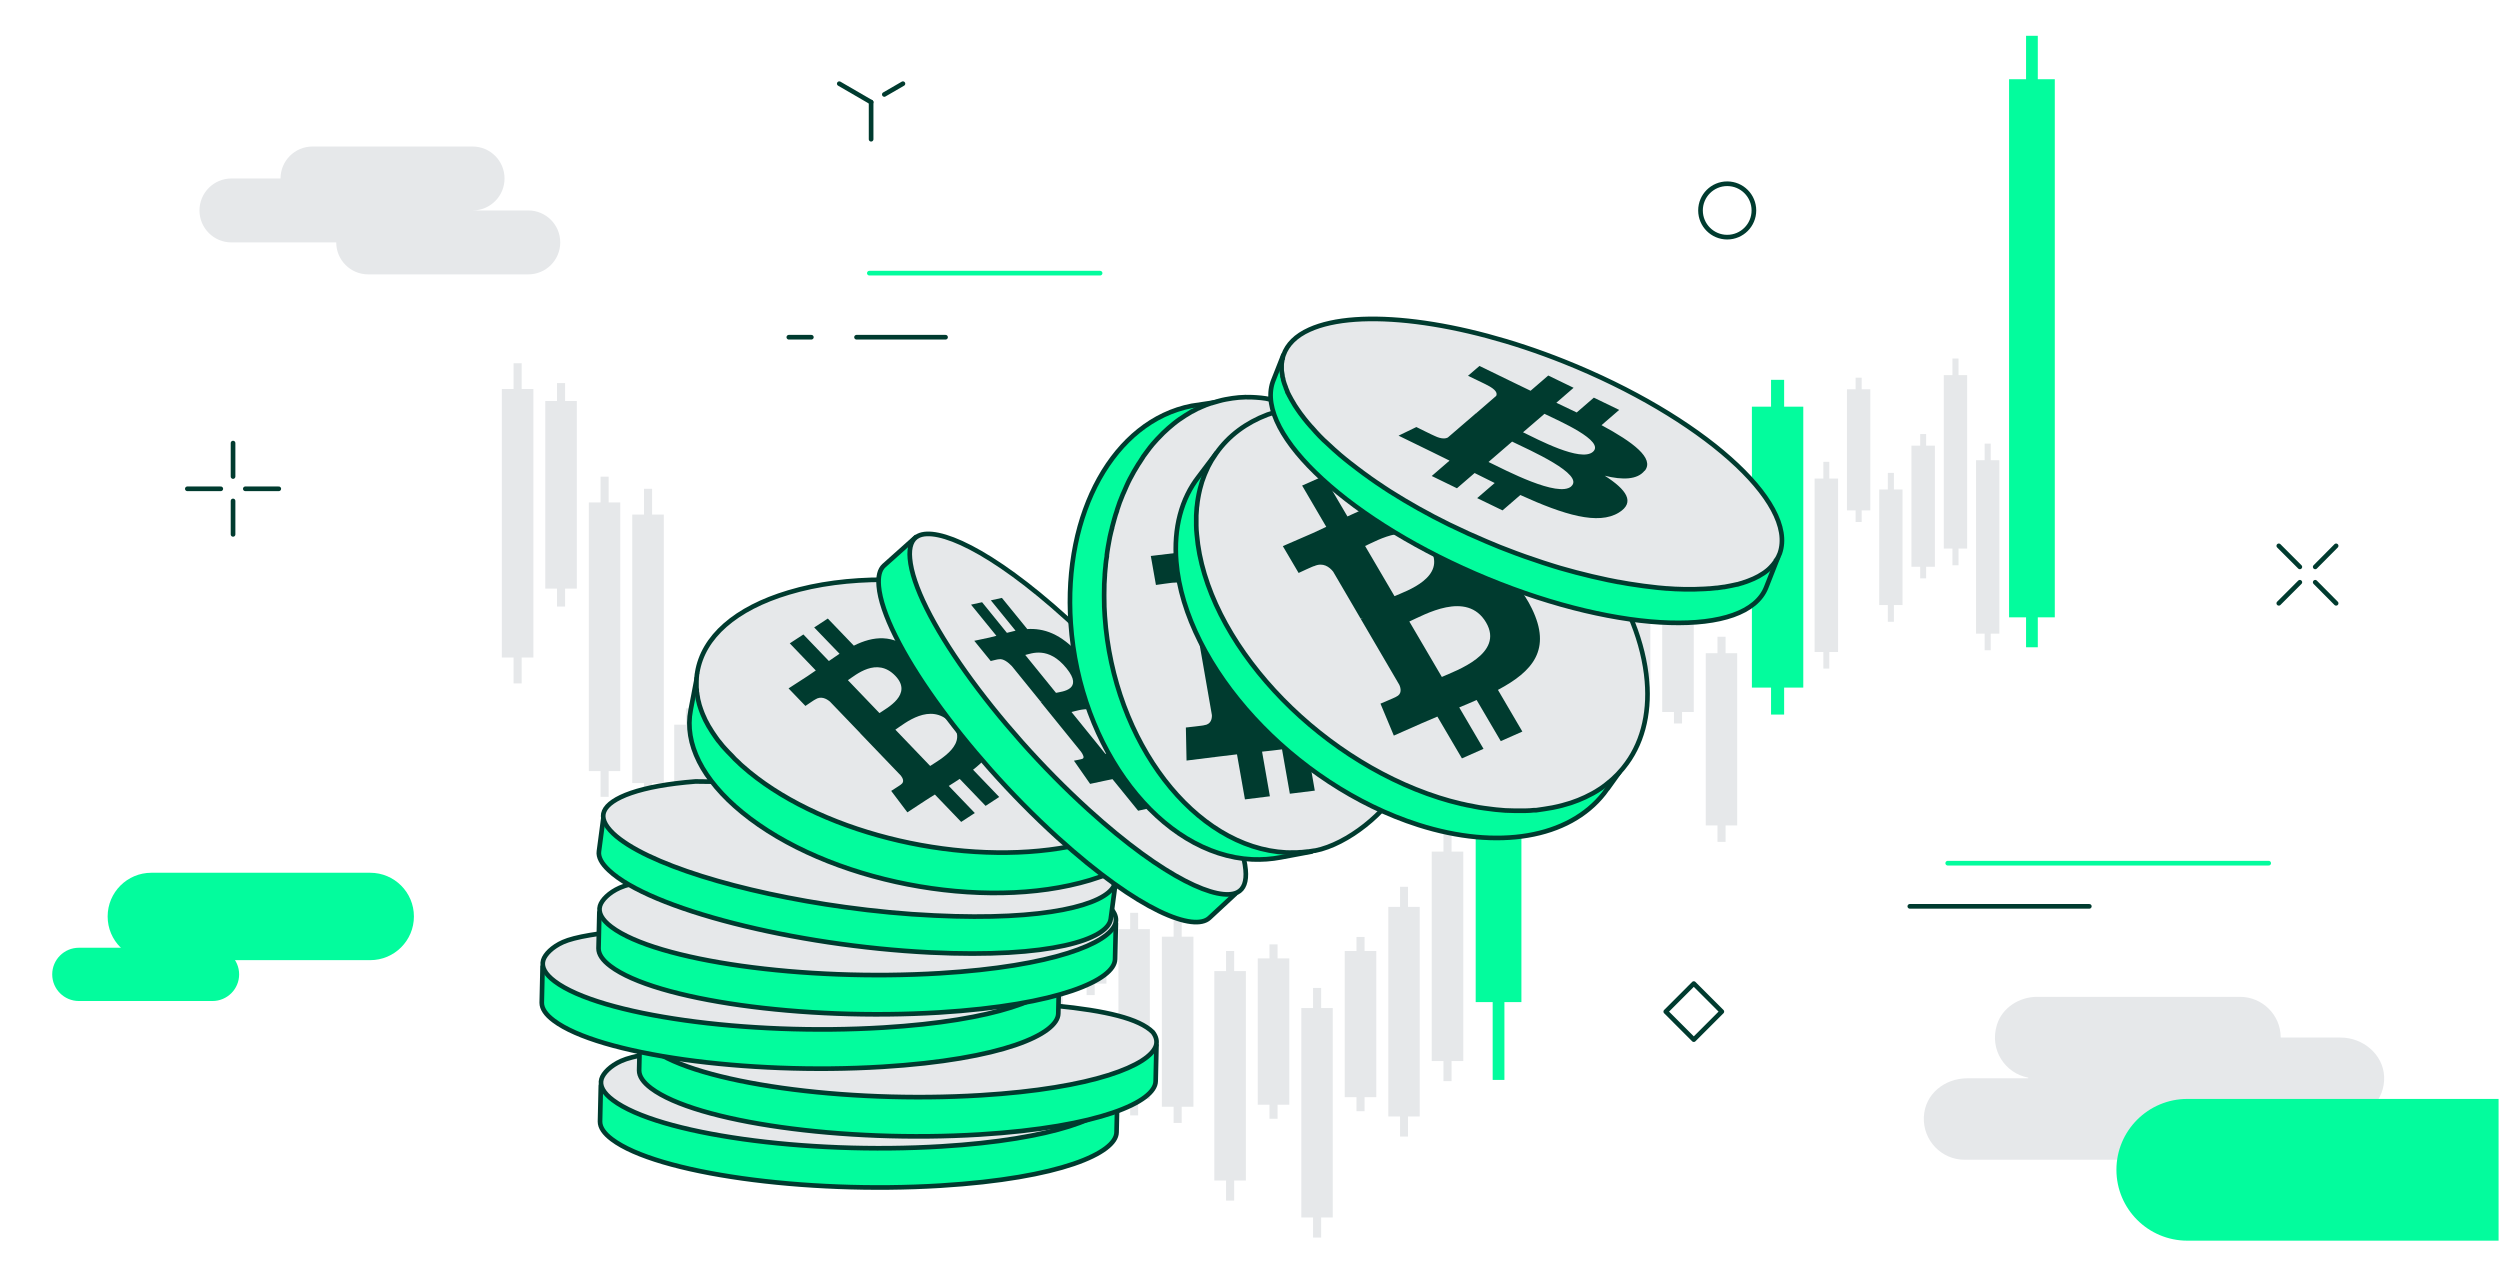 <svg width="1676" height="857" viewBox="0 0 1676 857" fill="none" xmlns="http://www.w3.org/2000/svg"><g clip-path="url(#clip0_182_536)"><path d="M562.651 56.096L583.989 68.483" stroke="#003B2F" stroke-width="3.12" stroke-linecap="round" stroke-linejoin="round"/><path d="M605.325 56.096L592.848 63.329" stroke="#003B2F" stroke-width="3.12" stroke-linecap="round" stroke-linejoin="round"/><path d="M583.992 68.483V93.346" stroke="#003B2F" stroke-width="3.12" stroke-linecap="round" stroke-linejoin="round"/><path d="M574.217 226.072H633.889" stroke="#003B2F" stroke-width="3.12" stroke-linecap="round" stroke-linejoin="round"/><path d="M528.834 226.072H543.933" stroke="#003B2F" stroke-width="3.12" stroke-linecap="round" stroke-linejoin="round"/><path d="M582.809 183.126H737.504" stroke="#03FC9D" stroke-width="3.12" stroke-linecap="round" stroke-linejoin="round"/><path d="M1157.92 158.986C1167.81 158.986 1175.82 150.971 1175.82 141.084C1175.82 131.197 1167.81 123.182 1157.92 123.182C1148.03 123.182 1140.02 131.197 1140.02 141.084C1140.02 150.971 1148.03 158.986 1157.92 158.986Z" stroke="#003B2F" stroke-width="3.12" stroke-linecap="round" stroke-linejoin="round"/><path d="M52.905 671.082H142.414C152.301 671.082 160.315 663.087 160.315 653.225C160.315 643.364 152.301 635.369 142.414 635.369H52.905C43.019 635.369 35.004 643.364 35.004 653.225C35.004 663.087 43.019 671.082 52.905 671.082Z" fill="#03FC9D"/><path d="M101.457 643.687H248.197C264.375 643.687 277.49 630.572 277.49 614.393C277.49 598.215 264.375 585.1 248.197 585.1H101.457C85.279 585.1 72.163 598.215 72.163 614.393C72.163 630.572 85.279 643.687 101.457 643.687Z" fill="#03FC9D"/><path d="M156.235 297.045V319.468" stroke="#003B2F" stroke-width="3.12" stroke-linecap="round" stroke-linejoin="round"/><path d="M156.235 335.832V358.255" stroke="#003B2F" stroke-width="3.12" stroke-linecap="round" stroke-linejoin="round"/><path d="M125.589 327.695H148.011" stroke="#003B2F" stroke-width="3.12" stroke-linecap="round" stroke-linejoin="round"/><path d="M164.464 327.695H186.886" stroke="#003B2F" stroke-width="3.12" stroke-linecap="round" stroke-linejoin="round"/><path d="M1527.71 365.94L1541.81 380.044" stroke="#003B2F" stroke-width="3.12" stroke-linecap="round" stroke-linejoin="round"/><path d="M1552.12 390.351L1566.13 404.456" stroke="#003B2F" stroke-width="3.12" stroke-linecap="round" stroke-linejoin="round"/><path d="M1527.71 404.456L1541.81 390.351" stroke="#003B2F" stroke-width="3.12" stroke-linecap="round" stroke-linejoin="round"/><path d="M1552.12 380.044L1566.13 365.94" stroke="#003B2F" stroke-width="3.12" stroke-linecap="round" stroke-linejoin="round"/><path d="M1305.75 578.68H1520.93" stroke="#03FC9D" stroke-width="3.12" stroke-linecap="round" stroke-linejoin="round"/><path d="M1280.34 607.612H1400.68" stroke="#003B2F" stroke-width="3.12" stroke-linecap="round" stroke-linejoin="round"/><path d="M1318.86 722.888H1359.63C1359.63 722.888 1360 722.436 1359.63 722.436C1344.35 719.543 1333.5 703.902 1338.75 686.994C1342.27 675.512 1353.76 668.279 1365.69 668.279H1501.67C1516.68 668.279 1528.89 680.394 1528.98 695.312C1528.98 695.493 1529.07 695.584 1529.25 695.584H1569.21C1584.13 695.584 1597.6 706.795 1598.32 721.622C1599.05 737.264 1586.57 750.193 1571.02 750.193H1481.6C1481.6 750.193 1481.33 750.283 1481.33 750.464C1481.24 765.472 1469.03 777.497 1454.02 777.497H1317.05C1301.59 777.497 1289.11 764.568 1289.74 748.927C1290.38 733.286 1303.85 722.888 1318.86 722.888Z" fill="#E6E8EA"/><path d="M1704.56 736.721H1466.41C1440.14 736.721 1418.85 757.993 1418.85 784.233C1418.85 810.473 1440.14 831.745 1466.41 831.745H1704.56C1730.82 831.745 1752.11 810.473 1752.11 784.233C1752.11 757.993 1730.82 736.721 1704.56 736.721Z" fill="#03FC9D"/><path d="M354.156 141.084H316.816C328.66 141.084 338.243 131.501 338.243 119.657C338.243 107.812 328.66 98.229 316.816 98.229H209.496C197.652 98.229 188.068 107.812 188.068 119.657H155.158C143.314 119.657 133.73 129.24 133.73 141.084C133.73 152.928 143.314 162.512 155.158 162.512H225.409C225.409 174.356 234.992 183.94 246.836 183.94H354.156C366 183.94 375.584 174.356 375.584 162.512C375.584 150.668 366 141.084 354.156 141.084Z" fill="#E6E8EA"/><path d="M1154.32 678.182L1135.52 659.386L1116.73 678.182L1135.52 696.978L1154.32 678.182Z" stroke="#003B2F" stroke-width="3.12" stroke-linecap="round" stroke-linejoin="round"/><path d="M349.725 243.521H344.3V260.79H336.435V440.801H344.3V458.161H349.725V440.801H357.591V260.79H349.725V243.521Z" fill="#E6E8EA"/><path d="M408.044 319.558H402.619V336.827H394.753V516.929H402.619V534.198H408.044V516.929H415.819V336.827H408.044V319.558Z" fill="#E6E8EA"/><path d="M437.153 327.695H431.728V344.964H423.862V524.975H431.728V542.244H437.153V524.975H445.019V344.964H437.153V327.695Z" fill="#E6E8EA"/><path d="M386.701 268.837H378.836V256.812H373.411V268.837H365.545V394.601H373.411V406.626H378.836V394.601H386.701V268.837Z" fill="#E6E8EA"/><path d="M465.275 474.887H459.85V485.827H451.984V600.199H459.85V611.138H465.275V600.199H473.141V485.827H465.275V474.887Z" fill="#E6E8EA"/><path d="M494.392 419.374H488.967V427.059H481.191V506.893H488.967V514.578H494.392V506.893H502.258V427.059H494.392V419.374Z" fill="#E6E8EA"/><path d="M523.593 399.121H518.169V410.061H510.303V524.433H518.169V535.373H523.593V524.433H531.459V410.061H523.593V399.121Z" fill="#E6E8EA"/><path d="M581.911 406.716H576.486V417.656H568.62V532.027H576.486V542.967H581.911V532.027H589.686V417.656H581.911V406.716Z" fill="#E6E8EA"/><path d="M611.021 451.108H605.596V462.048H597.73V576.33H605.596V587.36H611.021V576.33H618.887V462.048H611.021V451.108Z" fill="#E6E8EA"/><path d="M560.569 417.475H552.703V409.79H547.278V417.475H539.412V497.309H547.278V504.994H552.703V497.309H560.569V417.475Z" fill="#E6E8EA"/><path d="M646.461 474.344H641.037V485.284H633.171V599.204H641.037V610.144H646.461V599.204H654.327V485.284H646.461V474.344Z" fill="#E6E8EA"/><path d="M675.572 515.663H670.147V523.258H662.281V602.821H670.147V610.506H675.572V602.821H683.438V523.258H675.572V515.663Z" fill="#E6E8EA"/><path d="M704.77 563.853H699.345V574.793H691.479V688.712H699.345V699.652H704.77V688.712H712.546V574.793H704.77V563.853Z" fill="#E6E8EA"/><path d="M762.998 611.952H757.664V622.892H749.798V736.812H757.664V747.752H762.998V736.812H770.864V622.892H762.998V611.952Z" fill="#E6E8EA"/><path d="M792.208 617.106H786.783V627.955H778.917V741.966H786.783V752.815H792.208V741.966H800.074V627.955H792.208V617.106Z" fill="#E6E8EA"/><path d="M741.756 579.856H733.89V572.261H728.465V579.856H720.6V659.419H728.465V667.104H733.89V659.419H741.756V579.856Z" fill="#E6E8EA"/><path d="M827.375 637.539H821.95V651.01H814.084V791.421H821.95V804.892H827.375V791.421H835.241V651.01H827.375V637.539Z" fill="#E6E8EA"/><path d="M856.485 633.109H851.06V642.512H843.194V740.609H851.06V750.012H856.485V740.609H864.351V642.512H856.485V633.109Z" fill="#E6E8EA"/><path d="M885.693 662.312H880.268V675.784H872.402V816.194H880.268V829.666H885.693V816.194H893.468V675.784H885.693V662.312Z" fill="#E6E8EA"/><path d="M943.92 594.503H938.586V607.974H930.72V748.475H938.586V761.947H943.92V748.475H951.786V607.974H943.92V594.503Z" fill="#E6E8EA"/><path d="M973.121 557.434H967.696V570.905H959.83V711.316H967.696V724.787H973.121V711.316H980.987V570.905H973.121V557.434Z" fill="#E6E8EA"/><path d="M922.668 637.539H914.802V628.136H909.378V637.539H901.512V735.546H909.378V744.949H914.802V735.546H922.668V637.539Z" fill="#E6E8EA"/><path d="M1040.21 351.655H1034.78V408.434H1026.92V523.8H1034.78V534.921H1040.21V523.8H1048.07V408.434H1040.21V351.655Z" fill="#E6E8EA"/><path d="M1069.31 371.365H1063.89V379.14H1056.11V459.697H1063.89V467.383H1069.31V459.697H1077.18V379.14H1069.31V371.365Z" fill="#E6E8EA"/><path d="M1098.52 329.323H1093.1V340.353H1085.23V455.81H1093.1V466.84H1098.52V455.81H1106.39V340.353H1098.52V329.323Z" fill="#E6E8EA"/><path d="M1156.83 426.878H1151.41V437.908H1143.54V553.365H1151.41V564.395H1156.83V553.365H1164.61V437.908H1156.83V426.878Z" fill="#E6E8EA"/><path d="M1196.08 254.642H1187.31V272.634H1174.47V460.964H1187.31V479.046H1196.08V460.964H1208.92V272.634H1196.08V254.642Z" fill="#03FC9D"/><path d="M1135.5 396.771H1127.63V388.995H1122.21V396.771H1114.34V477.328H1122.21V485.013H1127.63V477.328H1135.5V396.771Z" fill="#E6E8EA"/><path d="M1019.95 379.683H1008.56V351.655H1000.69V379.683H989.303V671.805H1000.69V723.973H1008.56V671.805H1019.95V379.683Z" fill="#03FC9D"/><path d="M1226.36 309.613H1222.38V320.824H1216.51V437.094H1222.38V448.215H1226.36V437.094H1232.24V320.824H1226.36V309.613Z" fill="#E6E8EA"/><path d="M1248.07 253.196H1244V260.971H1238.21V342.162H1244V349.937H1248.07V342.162H1253.85V260.971H1248.07V253.196Z" fill="#E6E8EA"/><path d="M1269.67 317.027H1265.6V328.148H1259.82V405.631H1265.6V416.842H1269.67V405.631H1275.46V328.148H1269.67V317.027Z" fill="#E6E8EA"/><path d="M1312.98 240.357H1308.91V251.478H1303.12V367.748H1308.91V378.959H1312.98V367.748H1318.77V251.478H1312.98V240.357Z" fill="#E6E8EA"/><path d="M1334.58 297.407H1330.51V308.528H1324.73V424.798H1330.51V435.919H1334.58V424.798H1340.37V308.528H1334.58V297.407Z" fill="#E6E8EA"/><path d="M1297.15 298.763H1291.28V290.988H1287.3V298.763H1281.42V379.954H1287.3V387.729H1291.28V379.954H1297.15V298.763Z" fill="#E6E8EA"/><path d="M1377.53 53.113H1366.14V24H1358.27V53.113H1346.88V413.859H1358.27V433.93H1366.14V413.859H1377.53V53.113Z" fill="#03FC9D"/><path d="M402.799 727.861L402.257 751.911C402.257 755.799 404.879 759.777 410.304 763.845C440.411 786.539 539.232 800.462 630.548 794.857C711.196 789.884 748.265 772.886 748.537 759.144L749.079 735.094" fill="#03FC9D"/><path d="M402.799 727.861L402.257 751.911C402.257 755.799 404.879 759.777 410.304 763.845C440.411 786.539 539.232 800.462 630.548 794.857C711.196 789.884 748.265 772.886 748.537 759.144L749.079 735.094" stroke="#003B2F" stroke-width="3.12" stroke-linecap="round" stroke-linejoin="round"/><path d="M746.633 726.234C748.894 729.217 749.617 732.201 748.803 735.094C744.825 748.385 706.852 763.936 631.177 768.547C539.86 774.152 441.039 760.229 410.932 737.535C404.422 732.653 401.891 727.861 403.247 723.34C404.422 719.453 409.214 714.48 416.538 711.225C431.817 704.354 484.347 699.743 544.923 701.732C658.029 705.348 728.189 707.97 746.633 726.234Z" fill="#E6E8EA" stroke="#003B2F" stroke-width="3.12" stroke-miterlimit="10"/><path d="M429.014 693.595L428.472 717.644C428.472 721.532 431.094 725.51 436.518 729.579C466.626 752.272 565.447 766.196 656.763 760.59C737.411 755.618 774.48 738.62 774.751 724.877L775.294 700.828" fill="#03FC9D"/><path d="M429.014 693.595L428.472 717.644C428.472 721.532 431.094 725.51 436.518 729.579C466.626 752.272 565.447 766.196 656.763 760.59C737.411 755.618 774.48 738.62 774.751 724.877L775.294 700.828" stroke="#003B2F" stroke-width="3.12" stroke-linecap="round" stroke-linejoin="round"/><path d="M772.857 691.967C775.117 694.951 775.841 697.935 775.027 700.828C771.049 714.118 733.076 729.669 657.4 734.28C566.084 739.886 467.263 725.962 437.156 703.269C430.646 698.387 428.114 693.595 429.471 689.074C430.646 685.186 435.438 680.214 442.761 676.959C458.041 670.088 510.571 665.476 571.147 667.466C684.253 671.082 754.413 673.704 772.857 691.967Z" fill="#E6E8EA" stroke="#003B2F" stroke-width="3.12" stroke-miterlimit="10"/><path d="M363.739 648.208L363.196 672.257C363.196 676.145 365.818 680.123 371.243 684.192C401.35 706.885 500.171 720.809 591.488 715.203C672.136 710.231 709.205 693.233 709.476 679.49L710.019 655.441" fill="#03FC9D"/><path d="M363.739 648.208L363.196 672.257C363.196 676.145 365.818 680.123 371.243 684.192C401.35 706.885 500.171 720.809 591.488 715.203C672.136 710.231 709.205 693.233 709.476 679.49L710.019 655.441" stroke="#003B2F" stroke-width="3.12" stroke-linecap="round" stroke-linejoin="round"/><path d="M707.582 646.58C709.842 649.564 710.565 652.548 709.752 655.441C705.773 668.731 667.8 684.282 592.125 688.893C500.808 694.499 401.988 680.575 371.88 657.882C365.371 653 362.839 648.208 364.195 643.687C365.371 639.799 370.162 634.827 377.486 631.572C392.766 624.7 445.295 620.09 505.872 622.079C618.978 625.695 689.138 628.317 707.582 646.58Z" fill="#E6E8EA" stroke="#003B2F" stroke-width="3.12" stroke-miterlimit="10"/><path d="M401.802 611.771L401.26 635.821C401.26 639.709 403.882 643.687 409.307 647.756C439.414 670.449 538.235 684.373 629.551 678.767C710.199 673.794 747.268 656.797 747.539 643.054L748.082 619.004" fill="#03FC9D"/><path d="M401.802 611.771L401.26 635.821C401.26 639.709 403.882 643.687 409.307 647.756C439.414 670.449 538.235 684.373 629.551 678.767C710.199 673.794 747.268 656.797 747.539 643.054L748.082 619.004" stroke="#003B2F" stroke-width="3.12" stroke-linecap="round" stroke-linejoin="round"/><path d="M745.645 610.144C747.905 613.127 748.629 616.111 747.815 619.004C743.837 632.295 705.864 647.846 630.188 652.457C538.872 658.062 440.051 644.139 409.944 621.445C403.434 616.563 400.902 611.771 402.259 607.251C403.434 603.363 408.226 598.39 415.549 595.135C430.829 588.264 483.359 583.653 543.935 585.642C657.041 589.259 727.201 591.881 745.645 610.144Z" fill="#E6E8EA" stroke="#003B2F" stroke-width="3.12" stroke-miterlimit="10"/><path d="M404.697 546.946L401.533 570.724C400.99 574.521 403.251 578.861 408.223 583.472C435.618 609.33 532.269 634.013 623.586 638.533C704.234 642.512 742.93 629.673 744.648 616.021L747.813 592.242" fill="#03FC9D"/><path d="M404.697 546.946L401.533 570.724C400.99 574.521 403.251 578.861 408.223 583.472C435.618 609.33 532.269 634.013 623.586 638.533C704.234 642.512 742.93 629.673 744.648 616.021L747.813 592.242" stroke="#003B2F" stroke-width="3.12" stroke-linecap="round" stroke-linejoin="round"/><path d="M746.908 593.779C746.908 593.779 742.568 525.156 466.267 523.891C429.017 526.784 408.855 534.921 405.058 543.781C403.159 548.121 405.239 553.184 411.116 558.79C432.543 578.952 496.194 598.481 566.535 608.155C586.245 610.867 606.497 612.857 626.478 613.761C701.521 617.468 740.85 606.437 746.817 593.779" fill="#E6E8EA"/><path d="M746.908 593.779C746.908 593.779 742.568 525.156 466.267 523.891C429.017 526.784 408.855 534.921 405.058 543.781C403.159 548.121 405.239 553.184 411.116 558.79C432.543 578.952 496.194 598.481 566.535 608.155C586.245 610.867 606.497 612.857 626.478 613.761C701.521 617.468 740.85 606.437 746.817 593.779" stroke="#003B2F" stroke-width="3.12" stroke-miterlimit="10"/><path d="M465.185 465.303C465.185 465.303 467.083 454.906 467.083 454.815L463.015 476.062C458.675 498.394 470.881 522.805 497.552 544.595C554.422 591.157 659.029 611.591 730.726 590.072C735.789 588.535 740.491 586.908 745.011 585.009C737.869 579.404 730.364 573.165 722.77 566.384" fill="#03FC9D"/><path d="M465.185 465.303C465.185 465.303 467.083 454.906 467.083 454.815L463.015 476.062C458.675 498.394 470.881 522.805 497.552 544.595C554.422 591.157 659.029 611.591 730.726 590.072C735.789 588.535 740.491 586.908 745.011 585.009C737.869 579.404 730.364 573.165 722.77 566.384" stroke="#003B2F" stroke-width="3.12" stroke-linecap="round" stroke-linejoin="round"/><path d="M596.368 388.634C595.102 388.634 593.746 388.634 592.48 388.634C569.877 388.634 548.088 391.346 528.649 397.223C493.027 407.891 471.328 426.968 467.44 450.837V451.199C467.259 451.741 467.169 452.193 467.169 452.736C467.169 453.369 467.078 453.911 466.988 454.544V454.815V455.177C466.988 455.72 466.897 456.262 466.897 456.714C466.897 457.257 466.897 457.799 466.897 458.432V459.426C466.897 459.879 466.897 460.421 466.897 460.873C466.897 461.416 466.988 461.958 467.078 462.5V463.676C467.259 464.128 467.259 464.58 467.35 465.122C467.35 465.665 467.53 466.207 467.621 466.75L467.802 467.925C467.802 468.377 467.982 468.92 468.073 469.372C468.163 469.914 468.344 470.547 468.525 471.09L468.796 472.265C468.887 472.717 469.067 473.26 469.248 473.712C469.429 474.254 469.61 474.797 469.791 475.339L470.243 476.605C470.424 477.057 470.604 477.509 470.785 478.051C471.056 478.594 471.237 479.227 471.508 479.769L472.051 480.945C472.232 481.397 472.503 481.939 472.684 482.391C472.955 482.934 473.226 483.567 473.588 484.109L474.311 485.465C474.583 485.917 474.763 486.369 475.035 486.821C475.396 487.364 475.758 487.997 476.12 488.539L476.933 489.895C476.933 489.895 477.476 490.8 477.747 491.161C478.109 491.704 478.561 492.337 478.922 492.879L479.917 494.326C479.917 494.326 480.459 495.139 480.821 495.591C481.273 496.224 481.725 496.857 482.268 497.4L483.353 498.756C483.353 498.756 483.985 499.57 484.347 500.022C484.89 500.655 485.432 501.287 485.974 501.83L487.24 503.186C487.24 503.186 487.964 504 488.325 504.361C488.958 505.085 489.591 505.718 490.314 506.351L491.58 507.707C491.58 507.707 492.213 508.43 492.575 508.792C493.479 509.696 494.383 510.51 495.377 511.414L496.372 512.408C496.372 512.408 496.914 512.951 497.276 513.222C498.903 514.668 500.621 516.115 502.339 517.562C554.417 560.236 646.637 580.941 716.888 567.56C716.888 567.56 786.686 552.099 743.469 471.813C743.469 471.813 708.389 399.845 596.459 388.543L596.368 388.634Z" fill="#E6E8EA" stroke="#003B2F" stroke-width="3.12" stroke-miterlimit="10"/><path d="M612.461 437.095C598.899 424.708 585.337 426.426 572.408 432.845L554.958 414.672L545.827 420.639L562.824 438.27C560.474 439.807 558.033 441.525 555.682 443.152L538.594 425.341L529.462 431.308L546.912 449.481C545.013 450.837 543.114 452.103 541.216 453.369L528.648 461.506L539.95 473.26C539.95 473.26 546.55 468.739 546.55 468.92C550.257 466.479 553.964 468.287 556.405 470.366L576.205 490.98C576.205 490.98 576.838 490.619 577.2 490.438C576.929 490.619 576.567 490.89 576.205 491.071L603.962 520.003C605.137 521.54 606.584 524.162 604.052 525.88C604.324 525.88 597.452 530.219 597.452 530.219L608.302 544.595L620.146 536.819C622.316 535.373 624.576 534.017 626.746 532.66L644.376 551.014L653.508 545.047L636.058 526.874C638.59 525.337 641.031 523.71 643.382 522.173L660.741 540.255L669.873 534.288L652.333 516.025C666.618 504.994 672.856 493.331 657.396 474.977C645.009 460.24 633.527 457.528 622.406 460.692C624.576 454.002 622.406 446.045 612.37 437.004L612.461 437.095ZM637.415 484.652C650.615 498.394 629.73 509.425 623.582 513.493L600.255 489.172C606.403 485.104 623.672 470.366 637.415 484.652ZM600.255 453.098C612.19 465.574 594.65 474.616 589.586 478.051L568.43 455.991C573.583 452.645 587.778 440.078 600.255 453.098Z" fill="#003B2F"/><path d="M614.005 360.063L592.577 379.23C589.684 381.852 588.599 386.463 589.142 392.973C592.216 428.776 646.011 504.271 708.938 561.412C764.542 611.771 800.707 624.7 810.743 615.388L828.102 599.294" fill="#03FC9D"/><path d="M614.005 360.063L592.577 379.23C589.684 381.852 588.599 386.463 589.142 392.973C592.216 428.776 646.011 504.271 708.938 561.412C764.542 611.771 800.707 624.7 810.743 615.388L828.102 599.294" stroke="#003B2F" stroke-width="3.12" stroke-linecap="round" stroke-linejoin="round"/><path d="M610.02 374.439C613.094 410.242 666.889 485.736 729.817 542.877C781.442 589.711 817.065 604.448 829.451 598.3C833.881 596.13 835.78 590.976 835.057 583.111C831.983 547.307 778.187 471.813 715.26 414.672C663.635 367.838 628.012 353.101 615.626 359.249C611.195 361.419 609.297 366.573 610.02 374.439Z" fill="#E6E8EA" stroke="#003B2F" stroke-width="3.12" stroke-miterlimit="10"/><path d="M724.214 439.355C711.104 424.437 699.441 421.091 688.682 421.724L671.684 400.839L664.27 402.466L680.816 422.809C678.827 423.261 676.928 423.713 675.029 424.256L658.393 403.732L650.979 405.36L667.977 426.245C666.44 426.607 664.903 427.059 663.366 427.42L653.149 429.59L664.18 443.152C664.18 443.152 669.514 441.796 669.605 441.977C672.588 441.344 676.024 444.147 678.375 446.588L697.723 470.457C697.723 470.457 698.265 470.457 698.536 470.457C698.265 470.457 697.994 470.547 697.723 470.637L724.756 504C725.931 505.627 727.468 508.339 725.389 508.791C725.57 508.882 719.964 509.967 719.964 509.967L730.814 525.518L740.488 523.438C742.296 523.077 744.104 522.715 745.822 522.353L763.001 543.51L770.414 541.882L753.417 520.907C755.496 520.545 757.485 520.093 759.474 519.731L776.382 540.526L783.795 538.899L766.707 517.742C778.19 513.764 782.53 506.531 767.34 486.188C755.135 469.824 744.828 463.585 735.334 462.139C736.6 457.437 733.888 450.204 724.304 439.355H724.214ZM750.524 486.821C763.362 502.643 746.093 504.271 741.03 505.356L718.337 477.328C723.4 476.243 737.143 470.366 750.524 486.821ZM714.992 448.034C726.655 462.41 712.098 463.585 707.939 464.489L687.325 439.083C691.484 438.179 702.876 433.026 714.992 448.034Z" fill="#003B2F"/><path d="M829.453 267.481L798.894 272.092C746.816 282.308 712.731 343.608 717.794 417.746C723.58 502.101 778.189 573.165 839.489 576.149C845.999 576.42 852.418 575.968 858.566 574.793L879.271 570.905" fill="#03FC9D"/><path d="M829.453 267.481L798.894 272.092C746.816 282.308 712.731 343.608 717.794 417.746C723.58 502.101 778.189 573.165 839.489 576.149C845.999 576.42 852.418 575.968 858.566 574.793L879.271 570.905" stroke="#003B2F" stroke-width="3.12" stroke-linecap="round" stroke-linejoin="round"/><path d="M851.606 267.752C847.447 266.758 843.198 266.486 839.491 266.305C832.981 266.034 827.918 266.577 821.679 267.752C820.956 267.933 820.233 268.023 819.509 268.204C818.786 268.385 818.063 268.566 817.43 268.747L816.797 268.927C815.441 269.289 814.085 269.651 812.729 270.103L812.186 270.284C812.186 270.284 812.005 270.284 811.915 270.284C810.649 270.736 809.383 271.188 808.118 271.64L807.756 271.821C806.219 272.454 804.863 272.996 803.597 273.629H803.416C802.15 274.352 800.794 274.985 799.528 275.708L799.348 275.799H799.167C797.901 276.613 796.726 277.336 795.46 278.059L794.827 278.421C793.652 279.144 792.476 279.958 791.301 280.771L790.849 281.043C789.493 282.037 788.317 282.851 787.232 283.755L786.78 284.117C785.605 285.021 784.429 286.015 783.344 287.01C782.169 288.095 780.994 289.18 779.909 290.174L779.457 290.626C778.372 291.711 777.377 292.706 776.383 293.791L775.84 294.333C774.846 295.418 773.851 296.594 772.857 297.679L772.405 298.221C771.41 299.396 770.416 300.662 769.511 301.928L769.24 302.29C768.336 303.555 767.342 304.821 766.437 306.087L766.257 306.449C765.352 307.805 764.448 309.161 763.635 310.517L763.183 311.15C762.369 312.506 761.555 313.862 760.741 315.219L760.289 315.942C759.476 317.389 758.752 318.745 757.939 320.282L757.577 320.915C756.763 322.452 756.04 323.989 755.317 325.616C754.503 327.334 753.87 328.961 753.147 330.589L752.876 331.131C752.243 332.668 751.61 334.296 750.977 335.923L750.706 336.556C750.073 338.364 749.53 339.992 748.988 341.619L748.807 342.252V342.433C748.174 344.151 747.632 345.868 747.18 347.586L746.999 348.219C746.547 349.937 746.004 351.745 745.552 353.554V353.825C745.01 355.633 744.648 357.532 744.196 359.34L744.015 360.154C743.653 361.962 743.292 363.77 743.021 365.578L742.84 366.573C742.569 368.381 742.207 370.28 742.026 372.088V372.902C741.664 374.891 741.393 376.88 741.212 378.869V379.321C740.941 381.22 740.851 383.209 740.67 385.198V385.74C740.489 387.729 740.399 389.719 740.308 391.708V392.702C740.308 394.691 740.218 396.68 740.218 398.669V399.754C740.218 401.743 740.218 403.823 740.308 405.812V406.626C740.399 408.796 740.489 410.965 740.67 413.135C746.456 497.49 801.065 568.554 862.365 571.538C863.902 571.538 865.349 571.628 866.795 571.538H867.519C868.965 571.538 870.321 571.538 871.678 571.357H872.491C873.847 571.176 875.294 571.086 876.65 570.905H876.921C876.921 570.905 877.102 570.905 877.193 570.905C878.549 570.724 879.905 570.453 881.261 570.272C881.442 570.272 881.532 570.272 881.713 570.272C903.412 565.932 929.632 544.776 939.577 525.066C958.654 487.274 970.408 295.057 851.606 267.662V267.752Z" fill="#E6E8EA" stroke="#003B2F" stroke-width="3.12" stroke-miterlimit="10"/><path d="M898.258 388.272C892.562 366.935 874.209 361.871 852.238 362.595L846.994 332.668L830.268 334.748L835.331 363.861C830.901 364.403 826.471 365.126 821.95 365.759L816.797 336.466L800.07 338.545L805.314 368.381C801.698 368.924 798.172 369.466 794.646 369.918L771.5 372.721L774.936 392.16C774.936 392.16 787.232 390.351 787.141 390.623C793.922 389.809 796.906 393.787 798.172 397.404L804.139 431.489C804.591 431.489 805.224 431.399 805.947 431.399C805.405 431.399 804.772 431.579 804.139 431.67L812.457 479.408C812.547 481.758 811.914 485.646 807.213 486.189C807.484 486.369 795.007 487.726 795.007 487.726L795.459 509.877L817.249 507.164C821.317 506.622 825.295 506.26 829.274 505.718L834.608 535.915L851.334 533.836L846.09 503.909C850.701 503.457 855.132 502.915 859.471 502.372L864.715 532.118L881.442 530.039L876.198 499.841C904.045 494.507 922.398 484.29 919.867 455.268C917.787 431.851 905.943 422.809 889.217 420.73C897.987 414.13 902.417 403.913 898.258 388.272ZM886.143 455.9C890.121 478.504 854.047 480.402 842.655 481.849L835.693 441.796C847.085 440.349 882.074 432.303 886.143 455.9ZM868.422 400.387C872.039 420.911 841.931 422.267 832.438 423.533L826.109 387.187C835.602 386.012 864.715 378.959 868.422 400.387Z" fill="#003B2F"/><path d="M815.348 303.917L803.594 319.468C791.931 334.386 786.777 354.096 788.586 376.518C794.372 447.13 867.154 526.241 950.876 553.003C1004.13 570.001 1051.78 561.954 1075.37 531.847L1085.95 517.29C1085.95 517.29 1077.72 528.682 1077.72 528.773" fill="#03FC9D"/><path d="M815.348 303.917L803.594 319.468C791.931 334.386 786.777 354.096 788.586 376.518C794.372 447.13 867.154 526.241 950.876 553.003C1004.13 570.001 1051.78 561.954 1075.37 531.847L1085.95 517.29C1085.95 517.29 1077.72 528.682 1077.72 528.773" stroke="#003B2F" stroke-width="3.12" stroke-linecap="round" stroke-linejoin="round"/><path d="M863.089 274.895C860.106 274.895 852.511 276.884 849.708 277.969C835.423 283.393 823.67 292.073 815.352 303.917C814.448 305.183 813.724 306.358 812.73 307.895L812.097 308.89C811.193 310.427 810.56 311.692 809.927 312.868C809.294 314.224 808.661 315.58 807.938 317.298L807.486 318.383C806.853 320.101 806.311 321.457 805.858 322.813C805.406 324.26 804.954 325.797 804.502 327.605L804.231 328.78C803.779 330.589 803.508 332.216 803.236 333.663C802.965 335.2 802.694 336.827 802.513 338.907L802.332 340.172C802.152 342.161 802.061 343.879 801.971 345.507C801.971 345.507 801.971 345.507 801.971 345.597C801.971 347.405 801.971 349.214 801.971 351.022V352.468C801.971 354.367 802.152 356.266 802.332 358.255C808.119 428.867 880.901 507.978 964.623 534.74C966.973 535.463 969.234 536.187 971.584 536.819L973.302 537.272C975.563 537.904 977.823 538.447 980.083 538.989C980.083 538.989 980.174 538.989 980.264 538.989C982.434 539.532 984.604 539.984 986.864 540.346L988.492 540.707C990.662 541.159 992.831 541.521 995.001 541.792C997.171 542.063 999.251 542.335 1001.33 542.606L1002.87 542.787C1004.95 542.967 1007.03 543.148 1009.11 543.329C1011.19 543.42 1013.17 543.51 1015.25 543.51H1016.79C1018.78 543.51 1020.68 543.51 1022.67 543.51C1024.66 543.51 1026.56 543.329 1028.45 543.148H1029.9C1031.71 542.877 1033.61 542.606 1035.42 542.335C1037.31 542.063 1039.12 541.702 1040.84 541.43L1042.11 541.159C1043.82 540.798 1045.54 540.436 1047.17 539.984C1048.89 539.532 1050.6 538.989 1052.14 538.537L1053.32 538.176C1054.85 537.633 1056.48 537.091 1058.02 536.458C1059.65 535.825 1061.18 535.102 1062.63 534.469L1063.71 533.926C1065.16 533.203 1066.52 532.48 1067.96 531.756C1069.32 531.033 1070.59 530.219 1072.12 529.225C1072.48 529.044 1072.76 528.773 1073.12 528.592C1074.38 527.688 1075.65 526.874 1076.82 525.88C1078 524.975 1079.08 524.071 1080.44 522.896L1081.25 522.173C1082.34 521.178 1083.42 520.093 1084.51 519.008C1085.5 517.923 1086.5 516.838 1087.67 515.482L1088.4 514.578C1100.6 499.569 1106.03 479.498 1104.13 456.624C1103.04 443.785 1099.79 430.585 1094.64 417.565C1094.64 417.565 1041.29 277.878 863.27 274.985L863.089 274.895Z" fill="#E6E8EA" stroke="#003B2F" stroke-width="3.12" stroke-miterlimit="10"/><path d="M981.438 348.4C968.057 329.142 949.341 328.961 929.631 335.29L913.447 307.624L898.981 314.043L914.804 340.986C911.006 342.704 907.209 344.512 903.321 346.23L887.409 319.106L872.943 325.526L889.126 353.192C886.052 354.638 882.978 356.085 879.995 357.441L860.014 366.121L870.592 384.113C870.592 384.113 881.17 379.14 881.08 379.502C886.957 376.88 891.206 380.044 893.738 383.209L912.182 414.763C912.182 414.763 913.176 414.401 913.809 414.22C913.357 414.401 912.815 414.672 912.272 414.944L938.13 459.155C939.125 461.416 940.029 465.303 935.96 467.111C936.231 467.202 925.472 471.723 925.472 471.723L934.423 493.15L953.229 484.832C956.755 483.295 960.191 481.849 963.626 480.402L980.081 508.43L994.547 502.011L978.273 474.254C982.342 472.627 986.139 470.909 989.936 469.281L1006.12 496.857L1020.59 490.438L1004.22 462.5C1027.55 450.114 1040.39 435.467 1026.92 407.891C1016.07 385.74 1001.78 379.954 985.777 382.214C991.202 373.535 991.383 362.414 981.528 348.4H981.438ZM996.265 417.294C1008.56 438.27 976.375 449.481 966.61 453.821L944.821 416.661C954.585 412.322 983.427 395.505 996.265 417.294ZM958.834 367.929C969.955 387.006 943.012 396.138 934.875 399.664L915.165 366.03C923.302 362.414 947.171 348.038 958.834 367.929Z" fill="#003B2F"/><path d="M860.464 239.182C860.464 239.182 860.374 238.458 860.283 238.187L853.683 254.913C853.683 254.913 853.412 255.637 853.231 256.089C841.297 291.35 905.941 350.57 997.348 388.181C1086.95 425.07 1170.76 427.601 1184.05 393.787L1191.92 373.806" fill="#03FC9D"/><path d="M860.464 239.182C860.464 239.182 860.374 238.458 860.283 238.187L853.683 254.913C853.683 254.913 853.412 255.637 853.231 256.089C841.297 291.35 905.941 350.57 997.348 388.181C1086.95 425.07 1170.76 427.601 1184.05 393.787L1191.92 373.806" stroke="#003B2F" stroke-width="3.12" stroke-linecap="round" stroke-linejoin="round"/><path d="M1049.34 381.762C1051.78 382.485 1054.13 383.118 1056.57 383.751C1063.81 385.65 1071.04 387.367 1078 388.814C1080.44 389.356 1082.61 389.718 1084.87 390.17H1085.14C1087.4 390.622 1089.57 390.984 1091.74 391.346C1098.52 392.43 1105.03 393.335 1111.27 393.967C1113.44 394.148 1115.43 394.329 1117.33 394.51H1117.78C1119.68 394.691 1121.58 394.781 1123.39 394.872H1123.75C1125.65 394.962 1127.46 395.052 1129.35 395.052C1130.35 395.052 1131.25 395.052 1132.25 395.052C1135.05 395.052 1137.76 395.052 1140.38 394.872H1140.66C1142.28 394.872 1143.91 394.691 1145.54 394.6H1146.08C1147.62 394.42 1149.15 394.329 1150.6 394.148H1151.14C1152.68 393.877 1154.13 393.696 1155.57 393.515H1155.94C1158.92 392.973 1161.72 392.43 1164.43 391.798H1164.71C1165.43 391.526 1166.06 391.346 1166.79 391.165C1167.33 390.984 1167.87 390.893 1168.41 390.713L1168.86 390.532C1170.04 390.17 1171.13 389.809 1172.21 389.356L1172.66 389.176C1173.75 388.724 1174.74 388.362 1175.74 387.91L1176.1 387.729C1177.09 387.277 1178.09 386.734 1178.99 386.282C1180.08 385.65 1180.98 385.107 1181.79 384.565L1181.97 384.474C1182.79 383.932 1183.6 383.389 1184.33 382.756L1184.69 382.485C1185.41 381.943 1186.04 381.31 1186.68 380.677L1187.04 380.315C1187.67 379.682 1188.21 379.049 1188.76 378.417L1189.03 378.055C1189.39 377.603 1189.66 377.241 1190.02 376.789C1190.2 376.518 1190.38 376.247 1190.56 375.975V375.795C1191.2 375.071 1191.56 374.258 1192.01 373.534C1192.28 373.082 1192.46 372.63 1192.64 372.178C1192.82 371.726 1193 371.274 1193.19 370.912C1205.21 336.646 1140.2 278.963 1048.44 242.346C979.089 214.68 910.556 206.181 877.827 221.008C868.786 225.077 862.999 230.863 860.468 238.006C860.287 238.639 860.016 239.272 859.925 239.905V240.447C859.654 240.99 859.564 241.532 859.473 242.075V242.346C859.293 243.25 859.202 243.883 859.202 244.606V245.058C859.202 245.601 859.202 246.143 859.202 246.776V247.318C859.202 248.042 859.202 248.765 859.383 249.488C859.473 250.302 859.564 251.025 859.745 251.749V252.382C860.016 253.014 860.106 253.647 860.287 254.371V254.732C860.558 255.546 860.83 256.269 861.01 257.083L861.191 257.626C861.372 258.258 861.643 258.891 861.914 259.524L862.095 260.157C862.457 260.971 862.728 261.784 863.09 262.598V262.869C863.542 263.593 863.904 264.406 864.265 265.13L864.627 265.763C864.989 266.576 865.441 267.3 865.893 268.113L866.073 268.385C866.526 269.289 867.068 270.102 867.61 271.007L867.972 271.639C868.424 272.363 868.876 273.086 869.419 273.809L869.78 274.352C870.413 275.256 871.046 276.16 871.679 277.064L871.95 277.426C872.493 278.24 873.126 279.053 873.758 279.777L874.211 280.409C875.657 282.218 877.194 284.116 878.822 285.925L879.364 286.467C880.087 287.281 880.811 288.095 881.534 288.908L881.896 289.36C882.8 290.355 883.704 291.259 884.608 292.253L884.879 292.525C885.783 293.429 886.688 294.333 887.501 295.147L888.134 295.689C890.123 297.588 892.203 299.486 894.282 301.385L894.915 301.928C895.91 302.832 896.904 303.645 897.899 304.55L898.079 304.73C899.436 305.815 900.521 306.81 901.786 307.804L902.238 308.166C903.323 308.98 904.318 309.884 905.403 310.698L906.036 311.15C908.477 313.048 911.008 315.037 913.63 316.936L914.354 317.479C915.62 318.383 916.885 319.287 918.151 320.191C918.151 320.191 918.332 320.281 918.332 320.372C919.688 321.366 921.044 322.27 922.491 323.265L923.033 323.627C924.299 324.44 925.565 325.344 926.831 326.158L927.464 326.61C928.91 327.605 930.447 328.509 931.894 329.503C944.19 337.279 957.48 344.783 971.494 351.654L972.851 352.287C980.445 355.994 988.402 359.611 996.358 362.956C999.341 364.222 1002.42 365.488 1005.49 366.753C1007.03 367.386 1008.65 368.019 1010.19 368.562C1018.24 371.726 1026.47 374.619 1034.51 377.241C1037.04 378.055 1039.48 378.869 1041.93 379.592C1044.55 380.406 1046.9 381.129 1049.34 381.762Z" fill="#E6E8EA"/><path d="M1049.34 381.762C1051.78 382.485 1054.13 383.118 1056.57 383.751C1063.81 385.65 1071.04 387.367 1078 388.814C1080.44 389.356 1082.61 389.718 1084.87 390.17H1085.14C1087.4 390.622 1089.57 390.984 1091.74 391.346C1098.52 392.43 1105.03 393.335 1111.27 393.967C1113.44 394.148 1115.43 394.329 1117.33 394.51H1117.78C1119.68 394.691 1121.58 394.781 1123.39 394.872H1123.75C1125.65 394.962 1127.46 395.052 1129.35 395.052C1130.35 395.052 1131.25 395.052 1132.25 395.052C1135.05 395.052 1137.76 395.052 1140.38 394.872H1140.66C1142.28 394.872 1143.91 394.691 1145.54 394.6H1146.08C1147.62 394.42 1149.15 394.329 1150.6 394.148H1151.14C1152.68 393.877 1154.13 393.696 1155.57 393.515H1155.94C1158.92 392.973 1161.72 392.43 1164.43 391.798H1164.71C1165.43 391.526 1166.06 391.346 1166.79 391.165C1167.33 390.984 1167.87 390.893 1168.41 390.713L1168.86 390.532C1170.04 390.17 1171.13 389.809 1172.21 389.356L1172.66 389.176C1173.75 388.724 1174.74 388.362 1175.74 387.91L1176.1 387.729C1177.09 387.277 1178.09 386.734 1178.99 386.282C1180.08 385.65 1180.98 385.107 1181.79 384.565L1181.97 384.474C1182.79 383.932 1183.6 383.389 1184.33 382.756L1184.69 382.485C1185.41 381.943 1186.04 381.31 1186.68 380.677L1187.04 380.315C1187.67 379.682 1188.21 379.049 1188.76 378.417L1189.03 378.055C1189.39 377.603 1189.66 377.241 1190.02 376.789C1190.2 376.518 1190.38 376.247 1190.56 375.975V375.795C1191.2 375.071 1191.56 374.258 1192.01 373.534C1192.28 373.082 1192.46 372.63 1192.64 372.178C1192.82 371.726 1193 371.274 1193.19 370.912C1205.21 336.646 1140.2 278.963 1048.44 242.346C979.089 214.68 910.556 206.181 877.827 221.008C868.786 225.077 862.999 230.863 860.468 238.006C860.287 238.639 860.016 239.272 859.925 239.905V240.447C859.654 240.99 859.564 241.532 859.473 242.075V242.346C859.293 243.25 859.202 243.883 859.202 244.606V245.058C859.202 245.601 859.202 246.143 859.202 246.776V247.318C859.202 248.042 859.202 248.765 859.383 249.488C859.473 250.302 859.564 251.025 859.745 251.749V252.382C860.016 253.014 860.106 253.647 860.287 254.371V254.732C860.558 255.546 860.83 256.269 861.01 257.083L861.191 257.626C861.372 258.258 861.643 258.891 861.914 259.524L862.095 260.157C862.457 260.971 862.728 261.784 863.09 262.598V262.869C863.542 263.593 863.904 264.406 864.265 265.13L864.627 265.763C864.989 266.576 865.441 267.3 865.893 268.113L866.073 268.385C866.526 269.289 867.068 270.102 867.61 271.007L867.972 271.639C868.424 272.363 868.876 273.086 869.419 273.809L869.78 274.352C870.413 275.256 871.046 276.16 871.679 277.064L871.95 277.426C872.493 278.24 873.126 279.053 873.758 279.777L874.211 280.409C875.657 282.218 877.194 284.116 878.822 285.925L879.364 286.467C880.087 287.281 880.811 288.095 881.534 288.908L881.896 289.36C882.8 290.355 883.704 291.259 884.608 292.253L884.879 292.525C885.783 293.429 886.688 294.333 887.501 295.147L888.134 295.689C890.123 297.588 892.203 299.486 894.282 301.385L894.915 301.928C895.91 302.832 896.904 303.645 897.899 304.55L898.079 304.73C899.436 305.815 900.521 306.81 901.786 307.804L902.238 308.166C903.323 308.98 904.318 309.884 905.403 310.698L906.036 311.15C908.477 313.048 911.008 315.037 913.63 316.936L914.354 317.479C915.62 318.383 916.885 319.287 918.151 320.191C918.151 320.191 918.332 320.281 918.332 320.372C919.688 321.366 921.044 322.27 922.491 323.265L923.033 323.627C924.299 324.44 925.565 325.344 926.831 326.158L927.464 326.61C928.91 327.605 930.447 328.509 931.894 329.503C944.19 337.279 957.48 344.783 971.494 351.654L972.851 352.287C980.445 355.994 988.402 359.611 996.358 362.956C999.341 364.222 1002.42 365.488 1005.49 366.753C1007.03 367.386 1008.65 368.019 1010.19 368.562C1018.24 371.726 1026.47 374.619 1034.51 377.241C1037.04 378.055 1039.48 378.869 1041.93 379.592C1044.55 380.406 1046.9 381.129 1049.34 381.762ZM1049.34 381.762H1049.61" stroke="#003B2F" stroke-width="3.12" stroke-miterlimit="10"/><path d="M1102.68 315.58C1109.28 307.262 1094.82 296.413 1073.66 285.021L1085.5 274.804L1068.51 266.577L1057.02 276.522C1052.59 274.352 1047.98 272.182 1043.37 270.012L1054.94 259.977L1037.95 251.749L1026.1 261.966C1022.4 260.157 1018.78 258.44 1015.25 256.722L991.836 245.33L984.151 251.93C984.151 251.93 996.809 257.988 996.447 257.897C1003.32 261.242 1003.86 263.774 1003.05 265.401L989.576 277.065C990.028 277.336 990.661 277.607 991.294 277.969C990.751 277.698 990.118 277.426 989.486 277.065L970.589 293.339C969.414 293.972 966.611 294.605 961.819 292.254C961.91 292.435 949.523 286.287 949.523 286.287L937.589 292.073L959.649 302.832C963.718 304.821 967.787 306.81 971.765 308.799L959.83 319.106L976.737 327.334L988.581 317.117C993.193 319.378 997.713 321.638 1002.05 323.808L990.299 333.934L1007.3 342.162L1019.23 331.855C1048.43 345.145 1071.49 352.197 1085.32 343.608C1096.44 336.737 1090.39 328.238 1075.83 318.926C1087.76 321.909 1097.71 321.638 1102.5 315.58H1102.68ZM1053.41 326.068C1044.46 333.753 1009.47 315.309 997.894 309.704L1013.72 296.051C1025.2 301.657 1062.63 318.021 1053.32 326.068H1053.41ZM1067.87 302.923C1059.74 309.975 1030.62 294.424 1021.04 289.813L1035.42 277.426C1045 282.128 1076.37 295.599 1067.87 302.923Z" fill="#003B2F"/></g><defs><clipPath id="clip0_182_536"><rect width="1675.05" height="857" fill="white"/></clipPath></defs></svg>